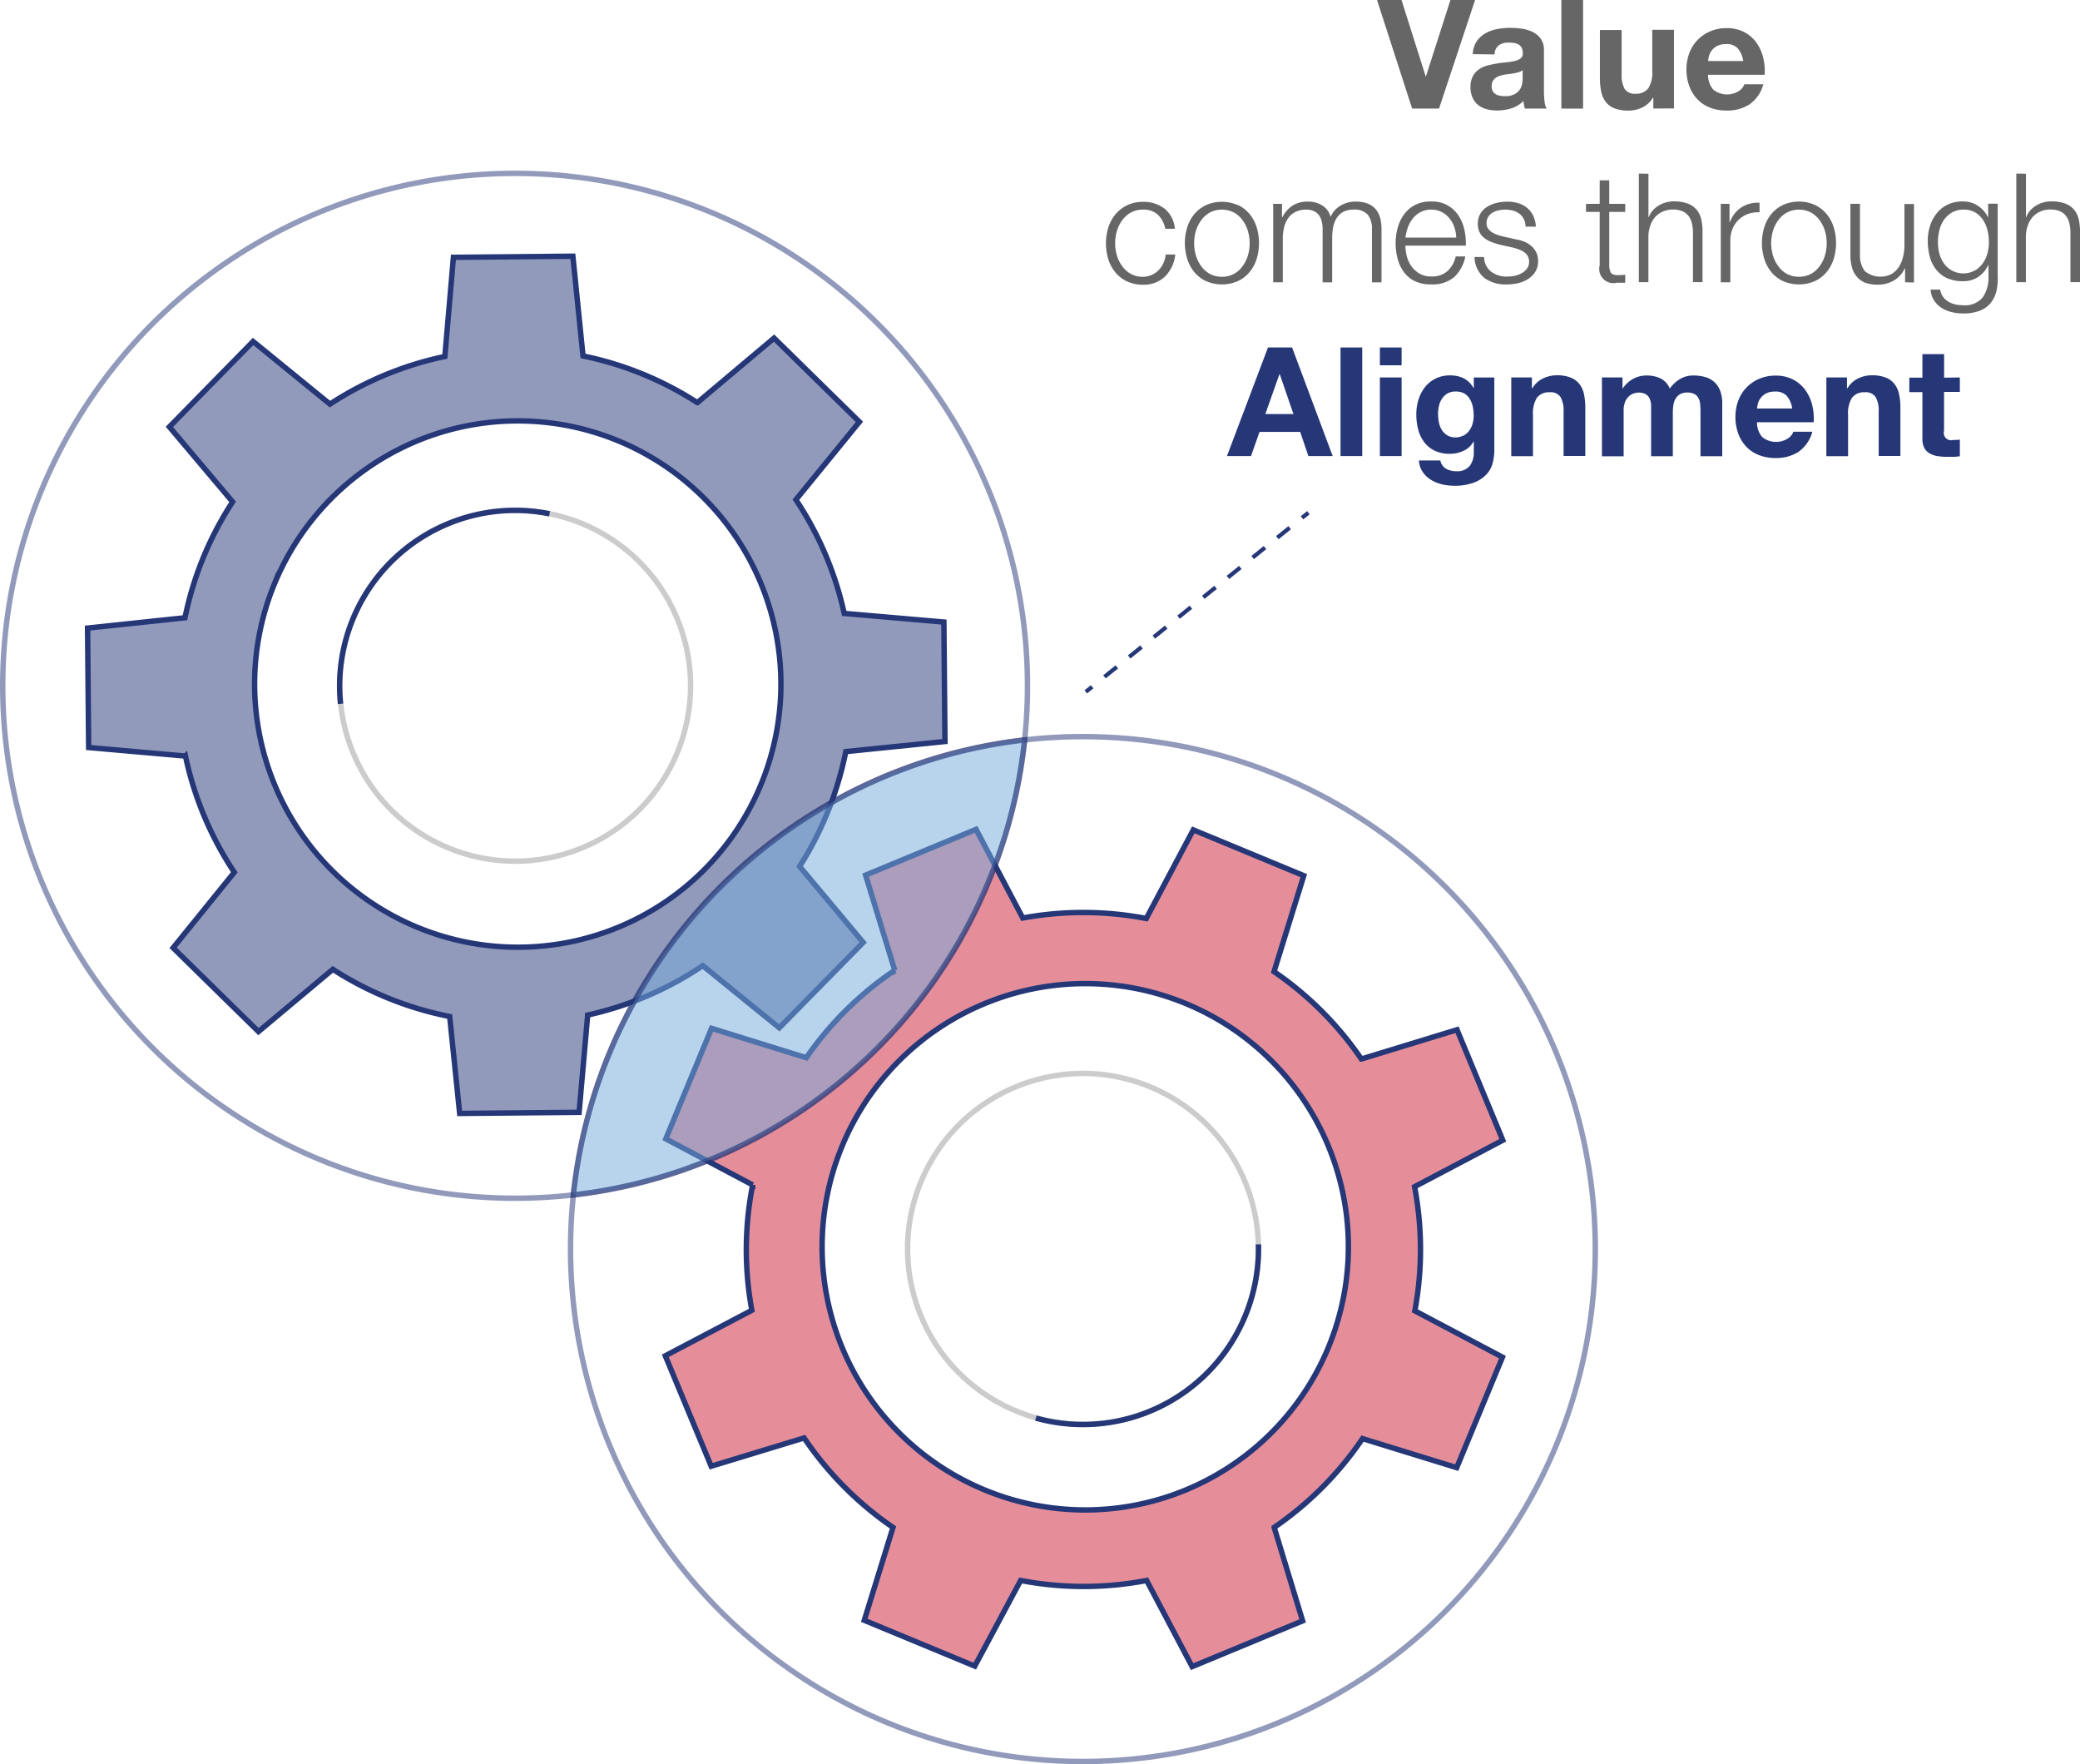 <svg xmlns="http://www.w3.org/2000/svg" viewBox="0 0 383.13 324.93"><defs><style>.cls-1,.cls-2,.cls-3,.cls-7,.cls-8{fill:none;}.cls-1{stroke:#ccc;}.cls-1,.cls-2,.cls-3,.cls-4,.cls-5,.cls-6,.cls-7,.cls-8{stroke-miterlimit:10;}.cls-2,.cls-3,.cls-4,.cls-5,.cls-6,.cls-7,.cls-8{stroke:#263778;}.cls-3{opacity:0.5;}.cls-4{fill:#cc1f36;}.cls-4,.cls-5{fill-opacity:0.5;}.cls-10,.cls-5{fill:#263778;}.cls-6{fill:#74aadb;opacity:0.51;}.cls-7,.cls-8{stroke-width:0.75px;}.cls-8{stroke-dasharray:2.92 2.92;}.cls-9{fill:#666;}</style></defs><title>Operations_selection</title><g id="Main"><g id="Gear1"><circle class="cls-1" cx="261.47" cy="324.62" r="32.31" transform="translate(-151.24 4.77) rotate(-18.44)"/><path class="cls-2" d="M252.8,355.75a32.33,32.33,0,0,0,41-32" transform="translate(-62 -94.57)"/><circle class="cls-3" cx="199.47" cy="230.05" r="94.38"/><path class="cls-4" d="M184.55,344.28,193,364.62l17.12-5.21a61.85,61.85,0,0,0,16.37,16.48L221.2,393l20.35,8.43L250,385.66a61.6,61.6,0,0,0,23.21,0l8.38,15.87,20.35-8.43-5.24-17.21a61.74,61.74,0,0,0,16.27-16.36l17.35,5.35,8.43-20.35L322.61,336a61.9,61.9,0,0,0-.05-22.86l16.25-8.56-8.43-20.35-17.62,5.39a61.58,61.58,0,0,0-16.09-16.09l5.48-17.68-20.35-8.43-8.66,16.32a61.59,61.59,0,0,0-22.75-.09l-8.6-16.33-20.35,8.43,5.37,17.53a61.65,61.65,0,0,0-16.29,16.1l-17.45-5.41-8.43,20.35,16,8.49a61.6,61.6,0,0,0-.15,23.09Zm28.88-20.08a48.47,48.47,0,1,1,48.47,48.47A48.47,48.47,0,0,1,213.43,324.19Z" transform="translate(-62 -94.57)"/></g><g id="Gear2"><circle class="cls-3" cx="94.88" cy="126.31" r="94.38"/><path class="cls-5" d="M78.13,210.25l.2,22,17.83,1.57a61.85,61.85,0,0,0,9,21.41L93.89,269.14l15.72,15.43,13.7-11.47a61.6,61.6,0,0,0,21.52,8.69l1.84,17.85,22-.2,1.58-17.92a61.74,61.74,0,0,0,21.2-9.09l14.09,11.45L221,268.15l-11.71-14A61.9,61.9,0,0,0,217.79,233l18.27-1.86-.2-22-18.36-1.59a61.58,61.58,0,0,0-8.9-20.94l11.7-14.34-15.72-15.43-14.13,11.89a61.59,61.59,0,0,0-21.06-8.6l-1.87-18.37-22,.2-1.58,18.27A61.65,61.65,0,0,0,122.78,169l-14.16-11.54L93.2,173.19,104.85,187a61.6,61.6,0,0,0-8.78,21.35Zm34.29-7.82a48.47,48.47,0,1,1,26.82,63.08A48.47,48.47,0,0,1,112.42,202.42Z" transform="translate(-62 -94.57)"/><circle class="cls-1" cx="156.88" cy="220.88" r="32.31" transform="translate(-135 -17.05) rotate(-22.67)"/><path class="cls-2" d="M163.23,189.2a32.33,32.33,0,0,0-38.5,35" transform="translate(-62 -94.57)"/></g><g id="Value"><path class="cls-6" d="M167.6,314.66a94.43,94.43,0,0,0,83.14-83.82A94.43,94.43,0,0,0,167.6,314.66Z" transform="translate(-62 -94.57)"/><line class="cls-7" x1="200" y1="127.43" x2="201.17" y2="126.49"/><line class="cls-8" x1="203.44" y1="124.66" x2="238.69" y2="96.28"/><line class="cls-7" x1="239.83" y1="95.37" x2="241" y2="94.43"/></g></g><g id="Text"><g id="Outlines"><path class="cls-9" d="M322.11,114.56l-6.47-20h4.51l4.45,14.06h.06l4.51-14.06h4.54l-6.64,20Z" transform="translate(-62 -94.57)"/><path class="cls-9" d="M333.28,104.54a4.61,4.61,0,0,1,.7-2.32,4.77,4.77,0,0,1,1.57-1.48,6.82,6.82,0,0,1,2.14-.8,12.18,12.18,0,0,1,2.39-.24,16.27,16.27,0,0,1,2.21.15,6.76,6.76,0,0,1,2,.6,4,4,0,0,1,1.51,1.25,3.48,3.48,0,0,1,.59,2.11v7.53a14.83,14.83,0,0,0,.11,1.88,3.4,3.4,0,0,0,.39,1.34h-4a5.81,5.81,0,0,1-.18-.69,5.71,5.71,0,0,1-.1-.71,5.19,5.19,0,0,1-2.24,1.37,9,9,0,0,1-2.63.39,7.11,7.11,0,0,1-1.93-.25,4.44,4.44,0,0,1-1.57-.78,3.65,3.65,0,0,1-1-1.34,4.54,4.54,0,0,1-.38-1.93,4.23,4.23,0,0,1,.43-2,3.62,3.62,0,0,1,1.12-1.27,5,5,0,0,1,1.57-.71,16.94,16.94,0,0,1,1.78-.38q.9-.14,1.76-.22a10.64,10.64,0,0,0,1.54-.25,2.68,2.68,0,0,0,1.06-.49,1.08,1.08,0,0,0,.37-.94,2.1,2.1,0,0,0-.21-1,1.54,1.54,0,0,0-.56-.59,2.2,2.2,0,0,0-.81-.28,6.7,6.7,0,0,0-1-.07,3,3,0,0,0-1.85.5,2.25,2.25,0,0,0-.78,1.68Zm9.19,2.94a1.79,1.79,0,0,1-.63.35,6.48,6.48,0,0,1-.81.21c-.29.06-.59.1-.91.14l-1,.14a7.21,7.21,0,0,0-.88.22,2.63,2.63,0,0,0-.76.38,1.8,1.8,0,0,0-.52.6,1.93,1.93,0,0,0-.2.92,1.87,1.87,0,0,0,.2.9,1.51,1.51,0,0,0,.53.57,2.26,2.26,0,0,0,.79.29,5,5,0,0,0,.92.08,3.51,3.51,0,0,0,1.82-.39,2.61,2.61,0,0,0,1-.94,3,3,0,0,0,.38-1.11,8,8,0,0,0,.07-.9Z" transform="translate(-62 -94.57)"/><path class="cls-9" d="M353.6,94.57v20h-4v-20Z" transform="translate(-62 -94.57)"/><path class="cls-9" d="M366.54,114.56v-2h-.08a4.47,4.47,0,0,1-2,1.82,5.79,5.79,0,0,1-2.46.56,7,7,0,0,1-2.62-.42,3.76,3.76,0,0,1-1.61-1.19,4.64,4.64,0,0,1-.83-1.88,11.57,11.57,0,0,1-.24-2.45v-8.9h4v8.18a5.08,5.08,0,0,0,.56,2.67,2.17,2.17,0,0,0,2,.88,2.75,2.75,0,0,0,2.35-1,5.36,5.36,0,0,0,.73-3.18v-7.59h4v14.48Z" transform="translate(-62 -94.57)"/><path class="cls-9" d="M377.6,111.09a4.08,4.08,0,0,0,4.65.27,2.5,2.5,0,0,0,1.06-1.27h3.5a6.65,6.65,0,0,1-2.58,3.72,7.59,7.59,0,0,1-4.2,1.12,8.26,8.26,0,0,1-3.08-.55,6.41,6.41,0,0,1-2.32-1.55,7,7,0,0,1-1.47-2.41,8.8,8.8,0,0,1-.52-3.08,8.43,8.43,0,0,1,.53-3,7,7,0,0,1,3.85-4,7.5,7.5,0,0,1,3-.59,6.89,6.89,0,0,1,3.22.71,6.43,6.43,0,0,1,2.25,1.92,7.89,7.89,0,0,1,1.27,2.74,10.22,10.22,0,0,1,.28,3.22H376.62A4,4,0,0,0,377.6,111.09Zm4.49-7.62a2.79,2.79,0,0,0-2.17-.78,3.46,3.46,0,0,0-1.58.32,3,3,0,0,0-1,.8,3,3,0,0,0-.53,1,4.7,4.7,0,0,0-.18,1h6.47A4.6,4.6,0,0,0,382.09,103.48Z" transform="translate(-62 -94.57)"/><path class="cls-9" d="M275.26,134.1a3.84,3.84,0,0,0-2.74-.92,4.47,4.47,0,0,0-2.21.53,4.86,4.86,0,0,0-1.58,1.4,6.32,6.32,0,0,0-1,2,8,8,0,0,0,0,4.51,6.3,6.3,0,0,0,1,2,4.84,4.84,0,0,0,1.58,1.4,4.46,4.46,0,0,0,2.21.53,3.91,3.91,0,0,0,1.54-.31,4.14,4.14,0,0,0,1.29-.85,4.59,4.59,0,0,0,.92-1.3,4.84,4.84,0,0,0,.45-1.65h1.76a6.66,6.66,0,0,1-1.93,4.1,5.66,5.66,0,0,1-4,1.47,6.77,6.77,0,0,1-2.93-.6,6.21,6.21,0,0,1-2.14-1.64,7.13,7.13,0,0,1-1.32-2.42,10,10,0,0,1,0-5.91,7.13,7.13,0,0,1,1.32-2.42,6.37,6.37,0,0,1,2.14-1.65,6.64,6.64,0,0,1,2.93-.62,6.29,6.29,0,0,1,3.93,1.23,5.26,5.26,0,0,1,1.92,3.72h-1.76A4.87,4.87,0,0,0,275.26,134.1Z" transform="translate(-62 -94.57)"/><path class="cls-9" d="M290,132.31a6.37,6.37,0,0,1,2.14,1.65,7.17,7.17,0,0,1,1.32,2.42,10,10,0,0,1,0,5.91,7.16,7.16,0,0,1-1.32,2.42,6.21,6.21,0,0,1-2.14,1.64,7.41,7.41,0,0,1-5.85,0,6.21,6.21,0,0,1-2.14-1.64,7.12,7.12,0,0,1-1.31-2.42,9.94,9.94,0,0,1,0-5.91A7.13,7.13,0,0,1,282,134a6.37,6.37,0,0,1,2.14-1.65,7.25,7.25,0,0,1,5.85,0Zm-5.14,1.4a4.86,4.86,0,0,0-1.58,1.4,6.37,6.37,0,0,0-1,2,8,8,0,0,0,0,4.51,6.35,6.35,0,0,0,1,2,4.84,4.84,0,0,0,1.58,1.4,4.86,4.86,0,0,0,4.42,0,4.84,4.84,0,0,0,1.58-1.4,6.35,6.35,0,0,0,1-2,8,8,0,0,0,0-4.51,6.36,6.36,0,0,0-1-2,4.86,4.86,0,0,0-1.58-1.4,4.87,4.87,0,0,0-4.42,0Z" transform="translate(-62 -94.57)"/><path class="cls-9" d="M298.14,132.12v2.44h.08a5.53,5.53,0,0,1,1.83-2.1,5.12,5.12,0,0,1,2.9-.76,4.93,4.93,0,0,1,2.59.7,3.44,3.44,0,0,1,1.55,2.13,4.44,4.44,0,0,1,1.9-2.13,5.46,5.46,0,0,1,2.69-.7q4.79,0,4.79,5.07v9.8h-1.76v-9.72a4.27,4.27,0,0,0-.76-2.73,3.25,3.25,0,0,0-2.66-.94,3.78,3.78,0,0,0-1.9.43,3.34,3.34,0,0,0-1.2,1.16,5,5,0,0,0-.63,1.67,10.22,10.22,0,0,0-.18,1.95v8.18h-1.76v-9.8a6.13,6.13,0,0,0-.15-1.39,3.24,3.24,0,0,0-.5-1.15,2.4,2.4,0,0,0-.94-.77,3.3,3.3,0,0,0-1.43-.28,4.37,4.37,0,0,0-1.95.41,3.59,3.59,0,0,0-1.34,1.12,5,5,0,0,0-.77,1.68,8.37,8.37,0,0,0-.25,2.11v8.06h-1.77V132.12Z" transform="translate(-62 -94.57)"/><path class="cls-9" d="M321.14,141.79a5.45,5.45,0,0,0,.85,1.83,4.88,4.88,0,0,0,1.48,1.34,4.15,4.15,0,0,0,2.16.53,4.29,4.29,0,0,0,3-1,5.3,5.3,0,0,0,1.51-2.69h1.77a7.06,7.06,0,0,1-2.06,3.81,6.14,6.14,0,0,1-4.24,1.34,6.72,6.72,0,0,1-3-.6,5.44,5.44,0,0,1-2-1.65,7.17,7.17,0,0,1-1.16-2.44,11.08,11.08,0,0,1-.38-2.93,10.49,10.49,0,0,1,.38-2.8,7.51,7.51,0,0,1,1.16-2.45,5.84,5.84,0,0,1,2-1.74,6.24,6.24,0,0,1,3-.66,5.71,5.71,0,0,1,5,2.53,7.64,7.64,0,0,1,1.11,2.6,11.41,11.41,0,0,1,.28,3H320.87A7.81,7.81,0,0,0,321.14,141.79Zm8.74-5.39a5.28,5.28,0,0,0-.91-1.64,4.52,4.52,0,0,0-1.43-1.15,4.09,4.09,0,0,0-1.9-.43,4.15,4.15,0,0,0-1.93.43,4.5,4.5,0,0,0-1.43,1.15,5.73,5.73,0,0,0-.94,1.65,8.12,8.12,0,0,0-.46,1.92h9.35A6.4,6.4,0,0,0,329.88,136.4Z" transform="translate(-62 -94.57)"/><path class="cls-9" d="M342.69,134.93a2.88,2.88,0,0,0-.83-1,3.45,3.45,0,0,0-1.19-.57,5.47,5.47,0,0,0-1.43-.18,5.81,5.81,0,0,0-1.19.13,3.65,3.65,0,0,0-1.11.42,2.38,2.38,0,0,0-.81.77,2.12,2.12,0,0,0-.31,1.18,1.65,1.65,0,0,0,.29,1,2.6,2.6,0,0,0,.74.69,4.71,4.71,0,0,0,1,.46q.53.18,1,.29l2.35.53a6.77,6.77,0,0,1,1.5.41,4.84,4.84,0,0,1,1.31.77,3.79,3.79,0,0,1,.94,1.18,3.54,3.54,0,0,1,.36,1.65,3.63,3.63,0,0,1-.53,2A4.34,4.34,0,0,1,343.4,146a5.77,5.77,0,0,1-1.86.74,9.66,9.66,0,0,1-2,.22,6.64,6.64,0,0,1-4.13-1.2,5.12,5.12,0,0,1-1.81-3.86h1.76a3.48,3.48,0,0,0,1.3,2.7,4.72,4.72,0,0,0,3,.91,6.61,6.61,0,0,0,1.33-.14,4.28,4.28,0,0,0,1.28-.48,3.05,3.05,0,0,0,1-.85,2.1,2.1,0,0,0,.38-1.27,2,2,0,0,0-.27-1.08,2.31,2.31,0,0,0-.71-.73,4.5,4.5,0,0,0-1-.49q-.57-.2-1.16-.34l-2.27-.5a12.87,12.87,0,0,1-1.6-.52,5.14,5.14,0,0,1-1.27-.73,3.06,3.06,0,0,1-.85-1.06,3.52,3.52,0,0,1-.31-1.55,3.47,3.47,0,0,1,.49-1.88,3.83,3.83,0,0,1,1.27-1.26,6,6,0,0,1,1.75-.7,8.49,8.49,0,0,1,1.92-.22,7.09,7.09,0,0,1,2,.28,4.68,4.68,0,0,1,1.65.87,4.28,4.28,0,0,1,1.13,1.46,5.21,5.21,0,0,1,.48,2H343A3.34,3.34,0,0,0,342.69,134.93Z" transform="translate(-62 -94.57)"/><path class="cls-9" d="M361.36,132.12v1.48h-2.94v9.74a3.17,3.17,0,0,0,.24,1.36q.24.49,1.19.55a13.76,13.76,0,0,0,1.51-.08v1.48l-.78,0-.79,0a2.61,2.61,0,0,1-3.13-3.22V133.6h-2.52v-1.48h2.52v-4.34h1.76v4.34Z" transform="translate(-62 -94.57)"/><path class="cls-9" d="M365.64,126.57v8h.05a4.23,4.23,0,0,1,1.79-2.11,5.26,5.26,0,0,1,2.83-.8,7.12,7.12,0,0,1,2.53.39,4,4,0,0,1,1.64,1.11,4.13,4.13,0,0,1,.87,1.75,9.86,9.86,0,0,1,.25,2.32v9.3h-1.76v-9a8.26,8.26,0,0,0-.17-1.72,3.65,3.65,0,0,0-.59-1.39,2.85,2.85,0,0,0-1.13-.92,4.18,4.18,0,0,0-1.78-.34,4.5,4.5,0,0,0-1.89.38,4.07,4.07,0,0,0-1.4,1,4.79,4.79,0,0,0-.9,1.57,6.35,6.35,0,0,0-.35,2v8.43h-1.76v-20Z" transform="translate(-62 -94.57)"/><path class="cls-9" d="M380.57,132.12v3.39h.06a5.54,5.54,0,0,1,2.09-2.72,5.47,5.47,0,0,1,3.38-.87v1.76a5.34,5.34,0,0,0-2.19.32,4.93,4.93,0,0,0-1.69,1.08,4.86,4.86,0,0,0-1.11,1.67,5.56,5.56,0,0,0-.39,2.11v7.7h-1.76V132.12Z" transform="translate(-62 -94.57)"/><path class="cls-9" d="M396.29,132.31a6.37,6.37,0,0,1,2.14,1.65,7.17,7.17,0,0,1,1.32,2.42,10,10,0,0,1,0,5.91,7.16,7.16,0,0,1-1.32,2.42,6.21,6.21,0,0,1-2.14,1.64,7.41,7.41,0,0,1-5.85,0,6.21,6.21,0,0,1-2.14-1.64,7.12,7.12,0,0,1-1.31-2.42,9.94,9.94,0,0,1,0-5.91,7.13,7.13,0,0,1,1.31-2.42,6.37,6.37,0,0,1,2.14-1.65,7.25,7.25,0,0,1,5.85,0Zm-5.14,1.4a4.86,4.86,0,0,0-1.58,1.4,6.37,6.37,0,0,0-1,2,8,8,0,0,0,0,4.51,6.35,6.35,0,0,0,1,2,4.84,4.84,0,0,0,1.58,1.4,4.86,4.86,0,0,0,4.42,0,4.84,4.84,0,0,0,1.58-1.4,6.35,6.35,0,0,0,1-2,8,8,0,0,0,0-4.51,6.36,6.36,0,0,0-1-2,4.86,4.86,0,0,0-1.58-1.4,4.87,4.87,0,0,0-4.42,0Z" transform="translate(-62 -94.57)"/><path class="cls-9" d="M412.91,146.56V144h-.06a5,5,0,0,1-2,2.23,5.79,5.79,0,0,1-3,.77,6.43,6.43,0,0,1-2.34-.38A3.89,3.89,0,0,1,404,145.5a4.34,4.34,0,0,1-.88-1.71,8.56,8.56,0,0,1-.28-2.3v-9.38h1.76v9.41a4.7,4.7,0,0,0,.91,3,4.55,4.55,0,0,0,4.91.52,4.16,4.16,0,0,0,1.34-1.3,5.89,5.89,0,0,0,.78-1.86,9.15,9.15,0,0,0,.25-2.14v-7.59h1.76v14.45Z" transform="translate(-62 -94.57)"/><path class="cls-9" d="M429.72,148.27a5.61,5.61,0,0,1-1.11,2.18,4.83,4.83,0,0,1-2,1.37,8.22,8.22,0,0,1-3,.48,9,9,0,0,1-2.13-.25,6,6,0,0,1-1.86-.78,4.64,4.64,0,0,1-1.37-1.36,4,4,0,0,1-.63-2h1.76a3.13,3.13,0,0,0,.54,1.36,3.27,3.27,0,0,0,1,.88,4.36,4.36,0,0,0,1.27.49,6.64,6.64,0,0,0,1.43.15,4.24,4.24,0,0,0,3.56-1.4,6.44,6.44,0,0,0,1.09-4v-2h-.05a5.17,5.17,0,0,1-1.81,2.16,4.82,4.82,0,0,1-2.79.81,7,7,0,0,1-3-.57,5.51,5.51,0,0,1-2-1.58,6.45,6.45,0,0,1-1.16-2.37,11.09,11.09,0,0,1-.37-2.9,9,9,0,0,1,.43-2.81,7,7,0,0,1,1.26-2.32,5.86,5.86,0,0,1,2-1.57,6.47,6.47,0,0,1,2.79-.57,5.09,5.09,0,0,1,1.53.22,4.84,4.84,0,0,1,1.3.63,5.63,5.63,0,0,1,1.05.94,4.27,4.27,0,0,1,.71,1.12h.05v-2.49h1.76v13.27A11,11,0,0,1,429.72,148.27Zm-4-3.85a4.59,4.59,0,0,0,1.46-1.29,5.68,5.68,0,0,0,.88-1.83,7.78,7.78,0,0,0,.29-2.13,9.21,9.21,0,0,0-.25-2.13,6.12,6.12,0,0,0-.81-1.93,4.4,4.4,0,0,0-1.44-1.4,4.07,4.07,0,0,0-2.14-.53,4.23,4.23,0,0,0-2.15.52,4.59,4.59,0,0,0-1.48,1.36,5.64,5.64,0,0,0-.85,1.92,9.12,9.12,0,0,0-.27,2.2,8.08,8.08,0,0,0,.28,2.13,5.42,5.42,0,0,0,.87,1.83,4.49,4.49,0,0,0,1.48,1.29,4.37,4.37,0,0,0,2.13.49A4,4,0,0,0,425.68,144.42Z" transform="translate(-62 -94.57)"/><path class="cls-9" d="M435.17,126.57v8h.05a4.23,4.23,0,0,1,1.79-2.11,5.26,5.26,0,0,1,2.83-.8,7.12,7.12,0,0,1,2.53.39,4,4,0,0,1,1.64,1.11,4.13,4.13,0,0,1,.87,1.75,9.86,9.86,0,0,1,.25,2.32v9.3h-1.76v-9a8.26,8.26,0,0,0-.17-1.72,3.65,3.65,0,0,0-.59-1.39,2.85,2.85,0,0,0-1.13-.92,4.18,4.18,0,0,0-1.78-.34,4.5,4.5,0,0,0-1.89.38,4.07,4.07,0,0,0-1.4,1,4.79,4.79,0,0,0-.9,1.57,6.35,6.35,0,0,0-.35,2v8.43H433.4v-20Z" transform="translate(-62 -94.57)"/><path class="cls-10" d="M300,158.57l7.48,20H303l-1.51-4.45H294l-1.57,4.45H288l7.56-20Zm.25,12.26-2.52-7.34h-.06l-2.6,7.34Z" transform="translate(-62 -94.57)"/><path class="cls-10" d="M312.92,158.57v20h-4v-20Z" transform="translate(-62 -94.57)"/><path class="cls-10" d="M316.17,161.85v-3.28h4v3.28Zm4,2.24v14.48h-4V164.09Z" transform="translate(-62 -94.57)"/><path class="cls-10" d="M337,179.63a4.91,4.91,0,0,1-1,2.09,6.1,6.1,0,0,1-2.27,1.64,9.79,9.79,0,0,1-4,.67,9.26,9.26,0,0,1-2.17-.27,6.87,6.87,0,0,1-2-.83,5,5,0,0,1-1.51-1.44,4.19,4.19,0,0,1-.69-2.11h3.95a2.26,2.26,0,0,0,1.09,1.55,3.92,3.92,0,0,0,1.88.43,2.89,2.89,0,0,0,2.45-1,4,4,0,0,0,.74-2.55v-1.9h-.06a3.94,3.94,0,0,1-1.83,1.69,5.94,5.94,0,0,1-2.51.55,6.33,6.33,0,0,1-2.8-.57,5.31,5.31,0,0,1-1.93-1.57,6.52,6.52,0,0,1-1.11-2.32,11,11,0,0,1-.35-2.81,9.06,9.06,0,0,1,.4-2.7,7.07,7.07,0,0,1,1.19-2.3,5.73,5.73,0,0,1,1.95-1.58,5.84,5.84,0,0,1,2.67-.59,5.59,5.59,0,0,1,2.51.53,4.33,4.33,0,0,1,1.81,1.79h.06v-1.93h3.78v13.55A9.72,9.72,0,0,1,337,179.63Zm-5.45-4.82a3.11,3.11,0,0,0,1.06-.9,4,4,0,0,0,.63-1.27,5.26,5.26,0,0,0,.21-1.5,8.25,8.25,0,0,0-.17-1.69,4.25,4.25,0,0,0-.56-1.41,2.9,2.9,0,0,0-1-1,3.27,3.27,0,0,0-1.62-.36,2.91,2.91,0,0,0-1.44.34,3,3,0,0,0-1,.91,3.86,3.86,0,0,0-.59,1.32,6.51,6.51,0,0,0-.18,1.55,7.84,7.84,0,0,0,.15,1.55,4.17,4.17,0,0,0,.53,1.39,3.11,3.11,0,0,0,1,1,2.82,2.82,0,0,0,1.54.39A3.16,3.16,0,0,0,331.51,174.81Z" transform="translate(-62 -94.57)"/><path class="cls-10" d="M344.17,164.09v2h.08a4.57,4.57,0,0,1,2-1.83,5.67,5.67,0,0,1,2.46-.57,6.76,6.76,0,0,1,2.62.43,3.88,3.88,0,0,1,1.61,1.2,4.65,4.65,0,0,1,.83,1.88,11.7,11.7,0,0,1,.24,2.45v8.9h-4v-8.18a5.08,5.08,0,0,0-.56-2.67,2.17,2.17,0,0,0-2-.88,2.76,2.76,0,0,0-2.35,1,5.38,5.38,0,0,0-.73,3.18v7.59h-4V164.09Z" transform="translate(-62 -94.57)"/><path class="cls-10" d="M360.86,164.09v2h.06a5.65,5.65,0,0,1,1.89-1.74,5.12,5.12,0,0,1,2.53-.62,5.83,5.83,0,0,1,2.51.53,3.53,3.53,0,0,1,1.72,1.88,6.17,6.17,0,0,1,1.75-1.68,4.65,4.65,0,0,1,2.62-.73,7.74,7.74,0,0,1,2.13.28,4.29,4.29,0,0,1,1.68.9,4.11,4.11,0,0,1,1.09,1.61,6.52,6.52,0,0,1,.39,2.39v9.69h-4v-8.2q0-.73-.06-1.37a2.91,2.91,0,0,0-.31-1.12,1.87,1.87,0,0,0-.74-.76,2.7,2.7,0,0,0-1.33-.28,2.55,2.55,0,0,0-1.36.32,2.32,2.32,0,0,0-.81.84,3.32,3.32,0,0,0-.39,1.18,8.87,8.87,0,0,0-.1,1.33v8.06h-4v-8.12q0-.64,0-1.27a3.59,3.59,0,0,0-.24-1.16,1.8,1.8,0,0,0-.7-.85,2.65,2.65,0,0,0-1.44-.32,3,3,0,0,0-.74.13,2.46,2.46,0,0,0-.89.48,2.76,2.76,0,0,0-.74,1,4.07,4.07,0,0,0-.31,1.72v8.4h-4V164.09Z" transform="translate(-62 -94.57)"/><path class="cls-10" d="M386.62,175.09a4.08,4.08,0,0,0,4.65.27,2.5,2.5,0,0,0,1.06-1.27h3.5a6.64,6.64,0,0,1-2.58,3.72,7.58,7.58,0,0,1-4.2,1.12,8.26,8.26,0,0,1-3.08-.55,6.39,6.39,0,0,1-2.32-1.55,7,7,0,0,1-1.47-2.41,8.8,8.8,0,0,1-.52-3.08,8.47,8.47,0,0,1,.53-3,7,7,0,0,1,3.85-4,7.49,7.49,0,0,1,3-.59,6.88,6.88,0,0,1,3.22.71,6.43,6.43,0,0,1,2.25,1.92,7.89,7.89,0,0,1,1.28,2.74,10.28,10.28,0,0,1,.28,3.22H385.64A4,4,0,0,0,386.62,175.09Zm4.49-7.62a2.79,2.79,0,0,0-2.17-.78,3.46,3.46,0,0,0-1.58.32,3,3,0,0,0-1,.8,2.91,2.91,0,0,0-.53,1,4.45,4.45,0,0,0-.18,1h6.47A4.58,4.58,0,0,0,391.11,167.48Z" transform="translate(-62 -94.57)"/><path class="cls-10" d="M402.21,164.09v2h.08a4.57,4.57,0,0,1,2-1.83,5.67,5.67,0,0,1,2.46-.57,6.76,6.76,0,0,1,2.62.43,3.88,3.88,0,0,1,1.61,1.2,4.65,4.65,0,0,1,.83,1.88,11.7,11.7,0,0,1,.24,2.45v8.9h-4v-8.18a5.08,5.08,0,0,0-.56-2.67,2.17,2.17,0,0,0-2-.88,2.76,2.76,0,0,0-2.35,1,5.38,5.38,0,0,0-.73,3.18v7.59h-4V164.09Z" transform="translate(-62 -94.57)"/><path class="cls-10" d="M423,164.09v2.66h-2.91v7.17a1.35,1.35,0,0,0,1.68,1.68c.22,0,.44,0,.64,0a5.32,5.32,0,0,0,.59-.08v3.08a9.4,9.4,0,0,1-1.12.11l-1.21,0a11.62,11.62,0,0,1-1.75-.13,4.12,4.12,0,0,1-1.46-.49,2.59,2.59,0,0,1-1-1,3.7,3.7,0,0,1-.36-1.76v-8.54h-2.41v-2.66h2.41v-4.34h4v4.34Z" transform="translate(-62 -94.57)"/></g></g></svg>